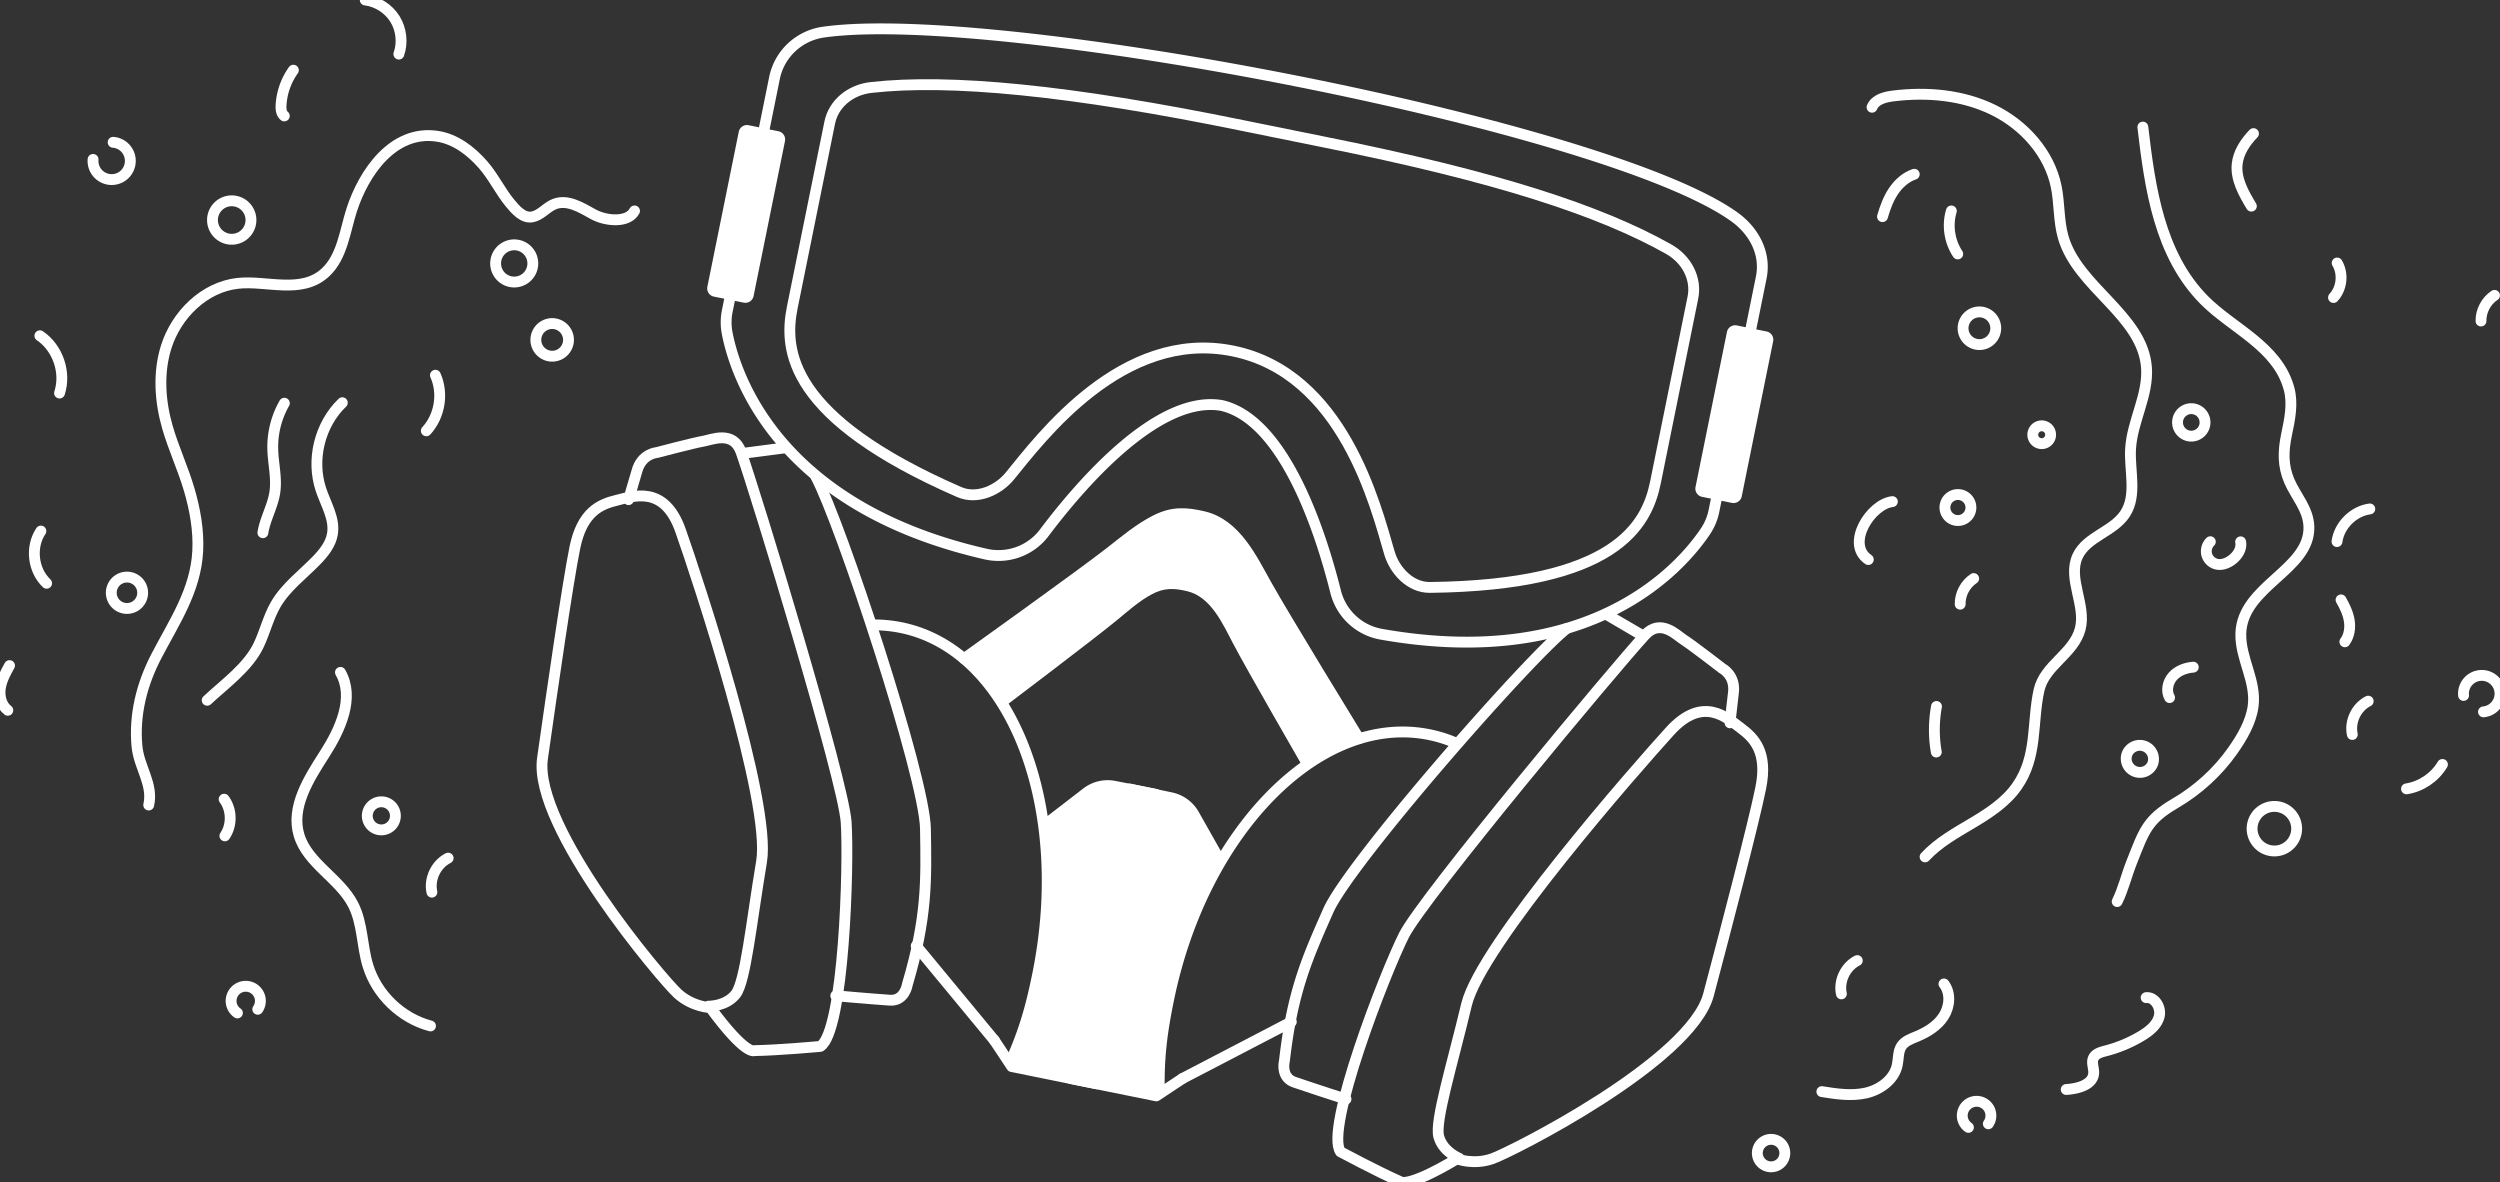 <svg xmlns="http://www.w3.org/2000/svg" width="576.127" height="272.489" viewBox="1101.25 4720.261 576.127 272.489"><rect x="1101.25" y="4720.261" width="576.127" height="272.489" fill="#333333" stroke="none"/><g data-name="Group 2610"><g data-name="Group 2609" transform="translate(1100 4719.02)" clip-path="url(&quot;#a&quot;)"><path d="M400.953 51.23C371.428 30.018 230.671 3.033 191.028 8.642c-5.634.797-10.169 5.018-11.299 10.595l-10.875 53.67a13.147 13.147 0 0 0-.023 5.131c1.857 9.543 11.483 39.899 59.554 50.886 5.08 1.161 10.379-.743 13.513-4.906 8.336-11.076 26.193-31.896 40.899-29.329 14.546 3.36 22.89 29.489 26.257 42.936a13.193 13.193 0 0 0 10.498 9.773c48.637 8.622 69.322-15.665 74.721-23.709a13.111 13.111 0 0 0 1.96-4.709l10.9-53.795c1.114-5.494-1.627-10.684-6.18-13.955Z" stroke-linejoin="round" stroke-linecap="round" stroke-width="2.5" stroke="#fff" fill="transparent" data-name="Path 1381"/><path d="M306.154 33.925c40.037 8.001 63.898 15.874 79.613 24.718 4.229 2.381 6.494 6.84 5.614 11.185l-8.622 42.55c-2.013 9.936-9.228 23.741-51.973 24.236-4.556.052-8.153-3.907-9.34-7.944-3.156-10.737-10.624-41.388-36.102-46.551l.001.001c-25.478-5.163-44.288 20.163-51.375 28.825-2.664 3.256-7.52 5.503-11.696 3.681-39.181-17.096-40.452-32.619-38.439-42.555l8.622-42.55c.881-4.346 4.703-7.571 9.525-8.117 17.918-2.03 45.708.563 85.702 8.778l18.47 3.743Z" stroke-linejoin="round" stroke-linecap="round" stroke-width="2.5" stroke="#fff" fill="transparent" data-name="Path 1382"/><path d="m230.39 240.976-17.998-21.764" stroke-linejoin="round" stroke-linecap="round" stroke-width="2.5" stroke="#fff" fill="transparent" data-name="Line 707"/><path d="m267.571 184.281-9.551-1.85a7.954 7.954 0 0 0-6.366 1.507l-9.745 7.509" stroke-linejoin="round" stroke-linecap="round" stroke-width="2.5" stroke="#fff" fill="transparent" data-name="Path 1383"/><path d="m230.39 240.976 4.017 6.058 19.692 3.991" stroke-linejoin="round" stroke-linecap="round" stroke-width="2.5" stroke="#fff" fill="transparent" data-name="Path 1384"/><path d="M189.251 111.065c5.564 10.186 25.072 69.205 25.271 81.165.199 11.959.407 20.345-4.169 35.866 0 0-.565 3.883-4.038 3.641-5.913-.413-12.463-1.025-12.463-1.025" stroke-linejoin="round" stroke-linecap="round" stroke-width="2.5" stroke="#fff" fill="transparent" data-name="Path 1385"/><path d="M164.521 233.112s4.032.102 6.284-2.779c2.253-2.881 3.616-16.669 5.942-30.501s-14.863-65.468-18.639-76.246c-3.776-10.777-11.023-7.954-14.782-7.047-3.76.906-7.934 2.683-9.604 10.926-1.67 8.244-5.215 32.794-7.454 48.55-2.239 15.757 27.775 51.16 31.204 54.238 3.429 3.079 7.461 3.181 7.461 3.181 8.219 11.201 10.147 9.923 10.147 9.923 5.498-.078 15.214-.97 15.214-.97 5.461-3.423 6.613-42.046 5.95-51.716-.663-9.669-20.72-75.399-24.207-85.24-1.82-5.136-6.82-2.812-8.791-2.496-1.971.315-10.66 2.607-10.66 2.607s-3.505.243-4.57 4.319l-1.918 6.524" stroke-linejoin="round" stroke-linecap="round" stroke-width="2.5" stroke="#fff" fill="transparent" data-name="Path 1386"/><path d="m172.701 105.685 9.304-1.214" stroke-linejoin="round" stroke-linecap="round" stroke-width="2.5" stroke="#fff" fill="transparent" data-name="Line 708"/><path d="M202.637 145.254a30.922 30.922 0 0 1 6.24.616c25.303 5.127 39.411 40.894 31.51 79.887-1.612 7.956-3.186 13.223-6.206 20.039" stroke-linejoin="round" stroke-linecap="round" stroke-width="2.5" stroke="#fff" fill="transparent" data-name="Path 1387"/><path d="M314.439 171.473s-17.203-28.039-21.4-35.564c-3.341-5.991-7.072-13.869-14.433-15.603-4.068-.958-7.136-1.115-10.967.808-3.885 1.95-7.257 4.83-10.664 7.487-6.795 5.298-33.556 24.429-33.556 24.429" stroke-linejoin="round" stroke-linecap="round" stroke-width="2.5" stroke="#fff" fill="transparent" data-name="Path 1388"/><path d="m273.783 249.769 25.05-13.041" stroke-linejoin="round" stroke-linecap="round" stroke-width="2.5" stroke="#fff" fill="transparent" data-name="Line 709"/><path d="m261.604 183.072 9.518 2.014a7.952 7.952 0 0 1 5.277 3.866l6.054 10.71" stroke-linejoin="round" stroke-linecap="round" stroke-width="2.5" stroke="#fff" fill="transparent" data-name="Path 1389"/><path d="m273.783 249.769-6.059 4.017-19.693-3.99" stroke-linejoin="round" stroke-linecap="round" stroke-width="2.5" stroke="#fff" fill="transparent" data-name="Path 1390"/><path d="M362.247 146.118c-9.091 7.217-50.034 53.987-54.873 64.926-4.839 10.938-8.294 18.582-10.122 34.66 0 0-.99 3.796 2.302 4.925a621.042 621.042 0 0 0 11.88 3.908" stroke-linejoin="round" stroke-linecap="round" stroke-width="2.5" stroke="#fff" fill="transparent" data-name="Path 1391"/><path d="M337.517 268.166s-3.754-1.476-4.707-5.006c-.953-3.531 3.158-16.762 6.4-30.408 3.242-13.647 39.176-54.519 46.85-62.976 7.673-8.457 13.249-3.037 16.359-.738 3.11 2.299 6.263 5.56 4.593 13.804-1.67 8.243-7.962 32.237-12.033 47.622-4.071 15.385-45.5 36.312-49.856 37.813-4.357 1.501-8.11.025-8.11.025-11.932 7.118-13.21 5.19-13.21 5.19-5.034-2.212-13.637-6.816-13.637-6.816-3.698-5.278 10.277-41.303 14.651-49.952 4.375-8.649 48.437-61.386 55.479-69.094 3.676-4.023 7.377.065 9.07 1.123 1.693 1.058 8.804 6.551 8.804 6.551s3.134 1.589 2.528 5.757l-.773 6.757" stroke-linejoin="round" stroke-linecap="round" stroke-width="2.5" stroke="#fff" fill="transparent" data-name="Path 1392"/><path d="m379.587 147.605-8.098-4.74" stroke-linejoin="round" stroke-linecap="round" stroke-width="2.5" stroke="#fff" fill="transparent" data-name="Line 710"/><path d="M336.608 172.401a30.95 30.95 0 0 0-5.987-1.862c-25.304-5.127-52.222 22.327-60.123 61.32-1.612 7.956-2.213 13.42-2.084 20.875" stroke-linejoin="round" stroke-linecap="round" stroke-width="2.5" stroke="#fff" fill="transparent" data-name="Path 1393"/><path d="M301.017 177.127s-12.548-21.747-15.604-27.587c-2.432-4.649-5.14-10.768-10.591-12.062-3.013-.715-5.29-.813-8.15.719-2.9 1.553-5.427 3.828-7.978 5.929-5.088 4.19-25.112 19.337-25.112 19.337l-10.163-10.433s26.761-19.131 33.556-24.429c3.408-2.657 6.78-5.537 10.664-7.487 3.832-1.923 6.899-1.766 10.968-.808 7.36 1.734 11.092 9.612 14.433 15.603 4.196 7.525 21.399 35.564 21.399 35.564l-13.422 5.654Z" fill="#fff" fill-rule="evenodd" data-name="Path 1394"/><path d="m172.637 70.987-6.864-1.391a1.932 1.932 0 0 1-1.509-2.276l7.237-35.714a1.932 1.932 0 0 1 2.276-1.509l6.864 1.391a1.93 1.93 0 0 1 1.508 2.276l-7.237 35.714a1.93 1.93 0 0 1-2.275 1.509" fill="#fff" fill-rule="evenodd" data-name="Path 1395"/><path d="m400.359 117.13-6.863-1.391a1.93 1.93 0 0 1-1.509-2.276l7.237-35.714a1.931 1.931 0 0 1 2.276-1.509l6.863 1.391a1.93 1.93 0 0 1 1.509 2.276l-7.237 35.714a1.931 1.931 0 0 1-2.276 1.509" fill="#fff" fill-rule="evenodd" data-name="Path 1396"/><path d="m243.097 190.034 11.636-8.012 19.921 4.037 7.803 12.666s-13.115 22.372-14.087 53.642l-4.54 1.226-30.295-5.781s7.458-13.865 8.774-45.065l.788-12.713Z" fill="#fff" fill-rule="evenodd" data-name="Path 1397"/><path d="M147.48 49.85c-1.505 2.83-6.592 2.344-9.424.815-2.797-1.51-6.214-3.813-9.453-2.204-1.623.806-2.878 2.437-4.728 2.769-2.087.375-3.836-1.682-5.031-3.119-2.33-2.803-3.876-6.174-6.281-8.918-2.789-3.183-6.385-5.939-10.588-6.558-10.23-1.506-16.919 8.521-19.659 16.935-1.568 4.813-2.153 10.81-6.059 14.447-5.521 5.141-13.6 1.769-20.247 2.524-7.705.875-14.069 7.203-16.423 14.539-1.921 5.986-1.48 12.592.237 18.57 1.412 4.913 3.615 9.564 5.047 14.479 1.33 4.564 2.186 9.305 1.95 14.075-.452 9.129-5.451 16.404-9.53 24.239-3.357 6.447-5.154 13.501-4.473 20.784.454 4.861 3.794 8.719 2.708 13.533" stroke-linejoin="round" stroke-linecap="round" stroke-width="2.5" stroke="#fff" fill="transparent" data-name="Path 1398"/><path d="M10.44 78.618c4.136 2.797 6.077 8.458 4.529 13.204" stroke-linejoin="round" stroke-linecap="round" stroke-width="2.5" stroke="#fff" fill="transparent" data-name="Path 1399"/><path d="M10.672 123.622c-2.447 3.64-1.857 9.011 1.322 12.033" stroke-linejoin="round" stroke-linecap="round" stroke-width="2.5" stroke="#fff" fill="transparent" data-name="Path 1400"/><path d="M3.447 154.627c-.914 1.647-1.844 3.339-2.123 5.202-.28 1.863.225 3.962 1.73 5.095" stroke-linejoin="round" stroke-linecap="round" stroke-width="2.5" stroke="#fff" fill="transparent" data-name="Path 1401"/><path d="M68.859 17.417a15.452 15.452 0 0 0-2.84 8.059c-.051.898.037 1.927.746 2.48" stroke-linejoin="round" stroke-linecap="round" stroke-width="2.5" stroke="#fff" fill="transparent" data-name="Path 1402"/><path d="M85.422 1.241c2.78.348 5.368 2.006 6.848 4.386 1.477 2.381 1.818 5.436.896 8.082" stroke-linejoin="round" stroke-linecap="round" stroke-width="2.5" stroke="#fff" fill="transparent" data-name="Path 1403"/><path d="M101.595 87.711c1.879 4.18 1.015 9.447-2.101 12.808" stroke-linejoin="round" stroke-linecap="round" stroke-width="2.5" stroke="#fff" fill="transparent" data-name="Path 1404"/><path d="M66.781 94.164a20.338 20.338 0 0 0-2.675 10.467c.068 3.381.982 6.766.473 10.109-.487 3.19-2.236 6.079-2.746 9.266" stroke-linejoin="round" stroke-linecap="round" stroke-width="2.5" stroke="#fff" fill="transparent" data-name="Path 1405"/><path d="M80.14 94.047c-5.232 5.037-7.226 13.171-4.915 20.056 1.133 3.379 3.237 6.706 2.631 10.219-.398 2.313-1.929 4.261-3.558 5.949-3.248 3.364-7.15 6.213-9.499 10.255-1.712 2.946-2.484 6.342-3.955 9.416-2.428 5.073-7.738 8.839-11.848 12.678" stroke-linejoin="round" stroke-linecap="round" stroke-width="2.5" stroke="#fff" fill="transparent" data-name="Path 1406"/><path d="M104.525 198.995c-2.791 1.397-4.414 4.799-3.744 7.847" stroke-linejoin="round" stroke-linecap="round" stroke-width="2.5" stroke="#fff" fill="transparent" data-name="Path 1407"/><path d="M59.083 51.949a4.432 4.432 0 1 1-8.865 0 4.432 4.432 0 0 1 8.865 0Z" stroke-linejoin="round" stroke-linecap="round" stroke-width="2.5" stroke="#fff" fill="transparent" data-name="Path 1408"/><path d="M26.896 137.797a3.615 3.615 0 1 1 0 .1z" stroke-linejoin="round" stroke-linecap="round" stroke-width="2.5" stroke="#fff" fill="transparent" data-name="Ellipse 79"/><path d="M124.74 79.517a3.761 3.761 0 1 1 0 .1z" stroke-linejoin="round" stroke-linecap="round" stroke-width="2.5" stroke="#fff" fill="transparent" data-name="Ellipse 80"/><path d="M124.039 61.949a4.286 4.286 0 1 1-8.572 0 4.286 4.286 0 0 1 8.572 0Z" stroke-linejoin="round" stroke-linecap="round" stroke-width="2.5" stroke="#fff" fill="transparent" data-name="Path 1409"/><path d="M55.959 234.676a3.374 3.374 0 1 1 4.695-.847" stroke-linejoin="round" stroke-linecap="round" stroke-width="2.5" stroke="#fff" fill="transparent" data-name="Path 1410"/><path d="M27.323 34.034a4.302 4.302 0 1 1-4.628 3.948" stroke-linejoin="round" stroke-linecap="round" stroke-width="2.5" stroke="#fff" fill="transparent" data-name="Path 1411"/><path d="M92.14 190.447a3.236 3.236 0 1 1-6.016-2.387 3.236 3.236 0 0 1 6.016 2.387Z" stroke-linejoin="round" stroke-linecap="round" stroke-width="2.5" stroke="#fff" fill="transparent" data-name="Path 1412"/><path d="M52.902 185.416c1.793 2.412 1.866 5.967.172 8.45" stroke-linejoin="round" stroke-linecap="round" stroke-width="2.5" stroke="#fff" fill="transparent" data-name="Path 1413"/><path d="M79.706 156.19c3.336 5.862-.028 13.172-3.671 18.848-3.644 5.676-7.802 12.2-5.873 18.663 1.955 6.554 9.373 9.954 12.483 16.046 2.198 4.303 1.984 9.419 3.393 14.041 2.032 6.667 7.683 12.107 14.423 13.885" stroke-linejoin="round" stroke-linecap="round" stroke-width="2.5" stroke="#fff" fill="transparent" data-name="Path 1414"/><path d="M432.661 25.956c.727-1.792 2.949-2.364 4.87-2.602 7.828-.968 16.03-.247 23.111 3.232 7.082 3.479 12.897 9.955 14.468 17.679.782 3.841.526 7.864 1.607 11.632 3.324 11.594 18.242 17.956 19.187 29.977.505 6.42-3.321 12.439-3.665 18.868-.27 5.056 1.516 10.644-1.251 14.883-2.699 4.134-8.829 5.271-10.93 9.738-2.433 5.17 2.039 11.343.569 16.865-1.52 5.707-8.201 8.286-9.487 14.086-1.657 7.47-.275 15.284-5.106 22.156-2.571 3.658-6.439 6.168-10.282 8.455s-7.83 4.498-10.865 7.782" stroke-linejoin="round" stroke-linecap="round" stroke-width="2.5" stroke="#fff" fill="transparent" data-name="Path 1415"/><path d="M495.07 30.529c1.635 13.941 3.777 29.385 14.125 39.844 6.543 6.612 16.877 10.663 19.545 20.371.978 3.558.171 7.155-.555 10.675-.78 3.778-.895 7.155.666 10.741 1.529 3.512 4.32 6.349 4.484 10.38.405 10.031-15.434 13.711-15.685 24.755-.13 5.749 3.632 10.92 2.83 16.743-.511 3.717-2.618 7.242-4.746 10.259-3.458 4.9-8.054 9.063-13.233 12.081-6.522 3.8-7.196 6.517-9.991 13.528-1.199 3.006-1.925 6.2-3.357 9.102" stroke-linejoin="round" stroke-linecap="round" stroke-width="2.5" stroke="#fff" fill="transparent" data-name="Path 1416"/><path d="M520.57 32.029c-1.892 1.963-3.504 4.37-3.77 7.083-.338 3.438 1.503 6.672 3.279 9.635" stroke-linejoin="round" stroke-linecap="round" stroke-width="2.5" stroke="#fff" fill="transparent" data-name="Path 1417"/><path d="M539.849 61.849c1.466 2.455 1.107 5.859-.839 7.954" stroke-linejoin="round" stroke-linecap="round" stroke-width="2.5" stroke="#fff" fill="transparent" data-name="Path 1418"/><path d="M450.941 49.853c-.998 3.302-.443 7.038 1.471 9.907" stroke-linejoin="round" stroke-linecap="round" stroke-width="2.5" stroke="#fff" fill="transparent" data-name="Path 1419"/><path d="M555.826 183.03c3.408-.532 6.534-2.652 8.289-5.621" stroke-linejoin="round" stroke-linecap="round" stroke-width="2.5" stroke="#fff" fill="transparent" data-name="Path 1420"/><path d="M442.392 41.396c-2.005.682-3.658 2.187-4.829 3.952-1.171 1.764-1.902 3.784-2.491 5.818" stroke-linejoin="round" stroke-linecap="round" stroke-width="2.5" stroke="#fff" fill="transparent" data-name="Path 1421"/><path d="M437.352 116.839c-4.995.561-10.838 9.742-5.549 13.347" stroke-linejoin="round" stroke-linecap="round" stroke-width="2.5" stroke="#fff" fill="transparent" data-name="Path 1422"/><path d="M456.089 134.571c-1.938 1.281-3.153 3.585-3.117 5.907" stroke-linejoin="round" stroke-linecap="round" stroke-width="2.5" stroke="#fff" fill="transparent" data-name="Path 1423"/><path d="M576.112 69.311c-1.937 1.281-3.152 3.585-3.116 5.907" stroke-linejoin="round" stroke-linecap="round" stroke-width="2.5" stroke="#fff" fill="transparent" data-name="Path 1424"/><path d="M506.695 154.99c-1.76.138-3.543.79-4.72 2.107-1.176 1.316-1.605 3.367-.742 4.907" stroke-linejoin="round" stroke-linecap="round" stroke-width="2.5" stroke="#fff" fill="transparent" data-name="Path 1425"/><path d="M547.007 162.825c-2.73 1.367-4.318 4.695-3.663 7.677" stroke-linejoin="round" stroke-linecap="round" stroke-width="2.5" stroke="#fff" fill="transparent" data-name="Path 1426"/><path d="M429.265 222.609c-2.73 1.366-4.318 4.695-3.663 7.676" stroke-linejoin="round" stroke-linecap="round" stroke-width="2.5" stroke="#fff" fill="transparent" data-name="Path 1427"/><path d="M540.743 139.484c.851 1.489 1.612 3.063 1.89 4.755.277 1.692.021 3.531-1.007 4.904" stroke-linejoin="round" stroke-linecap="round" stroke-width="2.5" stroke="#fff" fill="transparent" data-name="Path 1428"/><path d="M547.378 118.527c-3.785.511-7.035 3.742-7.569 7.523" stroke-linejoin="round" stroke-linecap="round" stroke-width="2.5" stroke="#fff" fill="transparent" data-name="Path 1429"/><path d="M510.621 126.08a3.12 3.12 0 0 0-.814 3.021 3.12 3.12 0 0 0 2.269 2.154c1.26.284 2.578-.259 3.598-1.05 1.257-.976 2.248-2.538 1.932-4.098" stroke-linejoin="round" stroke-linecap="round" stroke-width="2.5" stroke="#fff" fill="transparent" data-name="Path 1430"/><path d="M460.907 78.274a3.764 3.764 0 1 1-6.999-2.776 3.764 3.764 0 0 1 6.999 2.776Z" stroke-linejoin="round" stroke-linecap="round" stroke-width="2.5" stroke="#fff" fill="transparent" data-name="Path 1431"/><path d="M473.682 102.156a2.054 2.054 0 1 1-3.818-1.515 2.054 2.054 0 0 1 3.818 1.515Z" stroke-linejoin="round" stroke-linecap="round" stroke-width="2.5" stroke="#fff" fill="transparent" data-name="Path 1432"/><path d="M455.251 119.276a2.995 2.995 0 1 1-5.567-2.21 2.995 2.995 0 0 1 5.567 2.21Z" stroke-linejoin="round" stroke-linecap="round" stroke-width="2.5" stroke="#fff" fill="transparent" data-name="Path 1433"/><path d="M530.154 194.106a5.134 5.134 0 1 1-9.545-3.786 5.134 5.134 0 0 1 9.545 3.786Z" stroke-linejoin="round" stroke-linecap="round" stroke-width="2.5" stroke="#fff" fill="transparent" data-name="Path 1434"/><path d="M568.98 161.503a4.21 4.21 0 1 1 4.593 3.785" stroke-linejoin="round" stroke-linecap="round" stroke-width="2.5" stroke="#fff" fill="transparent" data-name="Path 1435"/><path d="M454.873 261.047a3.3 3.3 0 1 1 4.593-.828" stroke-linejoin="round" stroke-linecap="round" stroke-width="2.5" stroke="#fff" fill="transparent" data-name="Path 1436"/><path d="M497.328 177.291a3.167 3.167 0 0 1-5.887-2.335 3.167 3.167 0 0 1 5.887 2.335Z" stroke-linejoin="round" stroke-linecap="round" stroke-width="2.5" stroke="#fff" fill="transparent" data-name="Path 1437"/><path d="M412.357 268.097a3.166 3.166 0 1 1-5.885-2.335 3.166 3.166 0 0 1 5.885 2.335Z" stroke-linejoin="round" stroke-linecap="round" stroke-width="2.5" stroke="#fff" fill="transparent" data-name="Path 1438"/><path d="M509.193 99.709a3.166 3.166 0 1 1-5.885-2.335 3.166 3.166 0 0 1 5.885 2.335Z" stroke-linejoin="round" stroke-linecap="round" stroke-width="2.5" stroke="#fff" fill="transparent" data-name="Path 1439"/><path d="M447.515 164.049a30.025 30.025 0 0 0-.046 10.498" stroke-linejoin="round" stroke-linecap="round" stroke-width="2.5" stroke="#fff" fill="transparent" data-name="Path 1440"/><path d="M449.236 227.986c1.615 2.092 1.36 5.212-.064 7.438-1.424 2.226-3.794 3.682-6.237 4.69-1.277.527-2.685 1.02-3.46 2.165-.847 1.253-.683 2.904-.992 4.385-.697 3.341-3.895 5.699-7.223 6.455-3.328.755-6.797.223-10.167-.312" stroke-linejoin="round" stroke-linecap="round" stroke-width="2.5" stroke="#fff" fill="transparent" data-name="Path 1441"/><path d="M495.832 231.146c2.057-.201 3.524 2.348 3.003 4.348-.521 2-2.297 3.4-4.069 4.465a31.042 31.042 0 0 1-8.219 3.448c-1.122.29-2.417.64-2.885 1.7-.472 1.071.163 2.301.079 3.469-.193 2.682-3.647 3.567-6.33 3.739" stroke-linejoin="round" stroke-linecap="round" stroke-width="2.5" stroke="#fff" fill="transparent" data-name="Path 1442"/></g></g><defs><clipPath id="a"><path d="M0 0h578.628v274.98H0V0z" data-name="Rectangle 2928"/></clipPath></defs></svg>